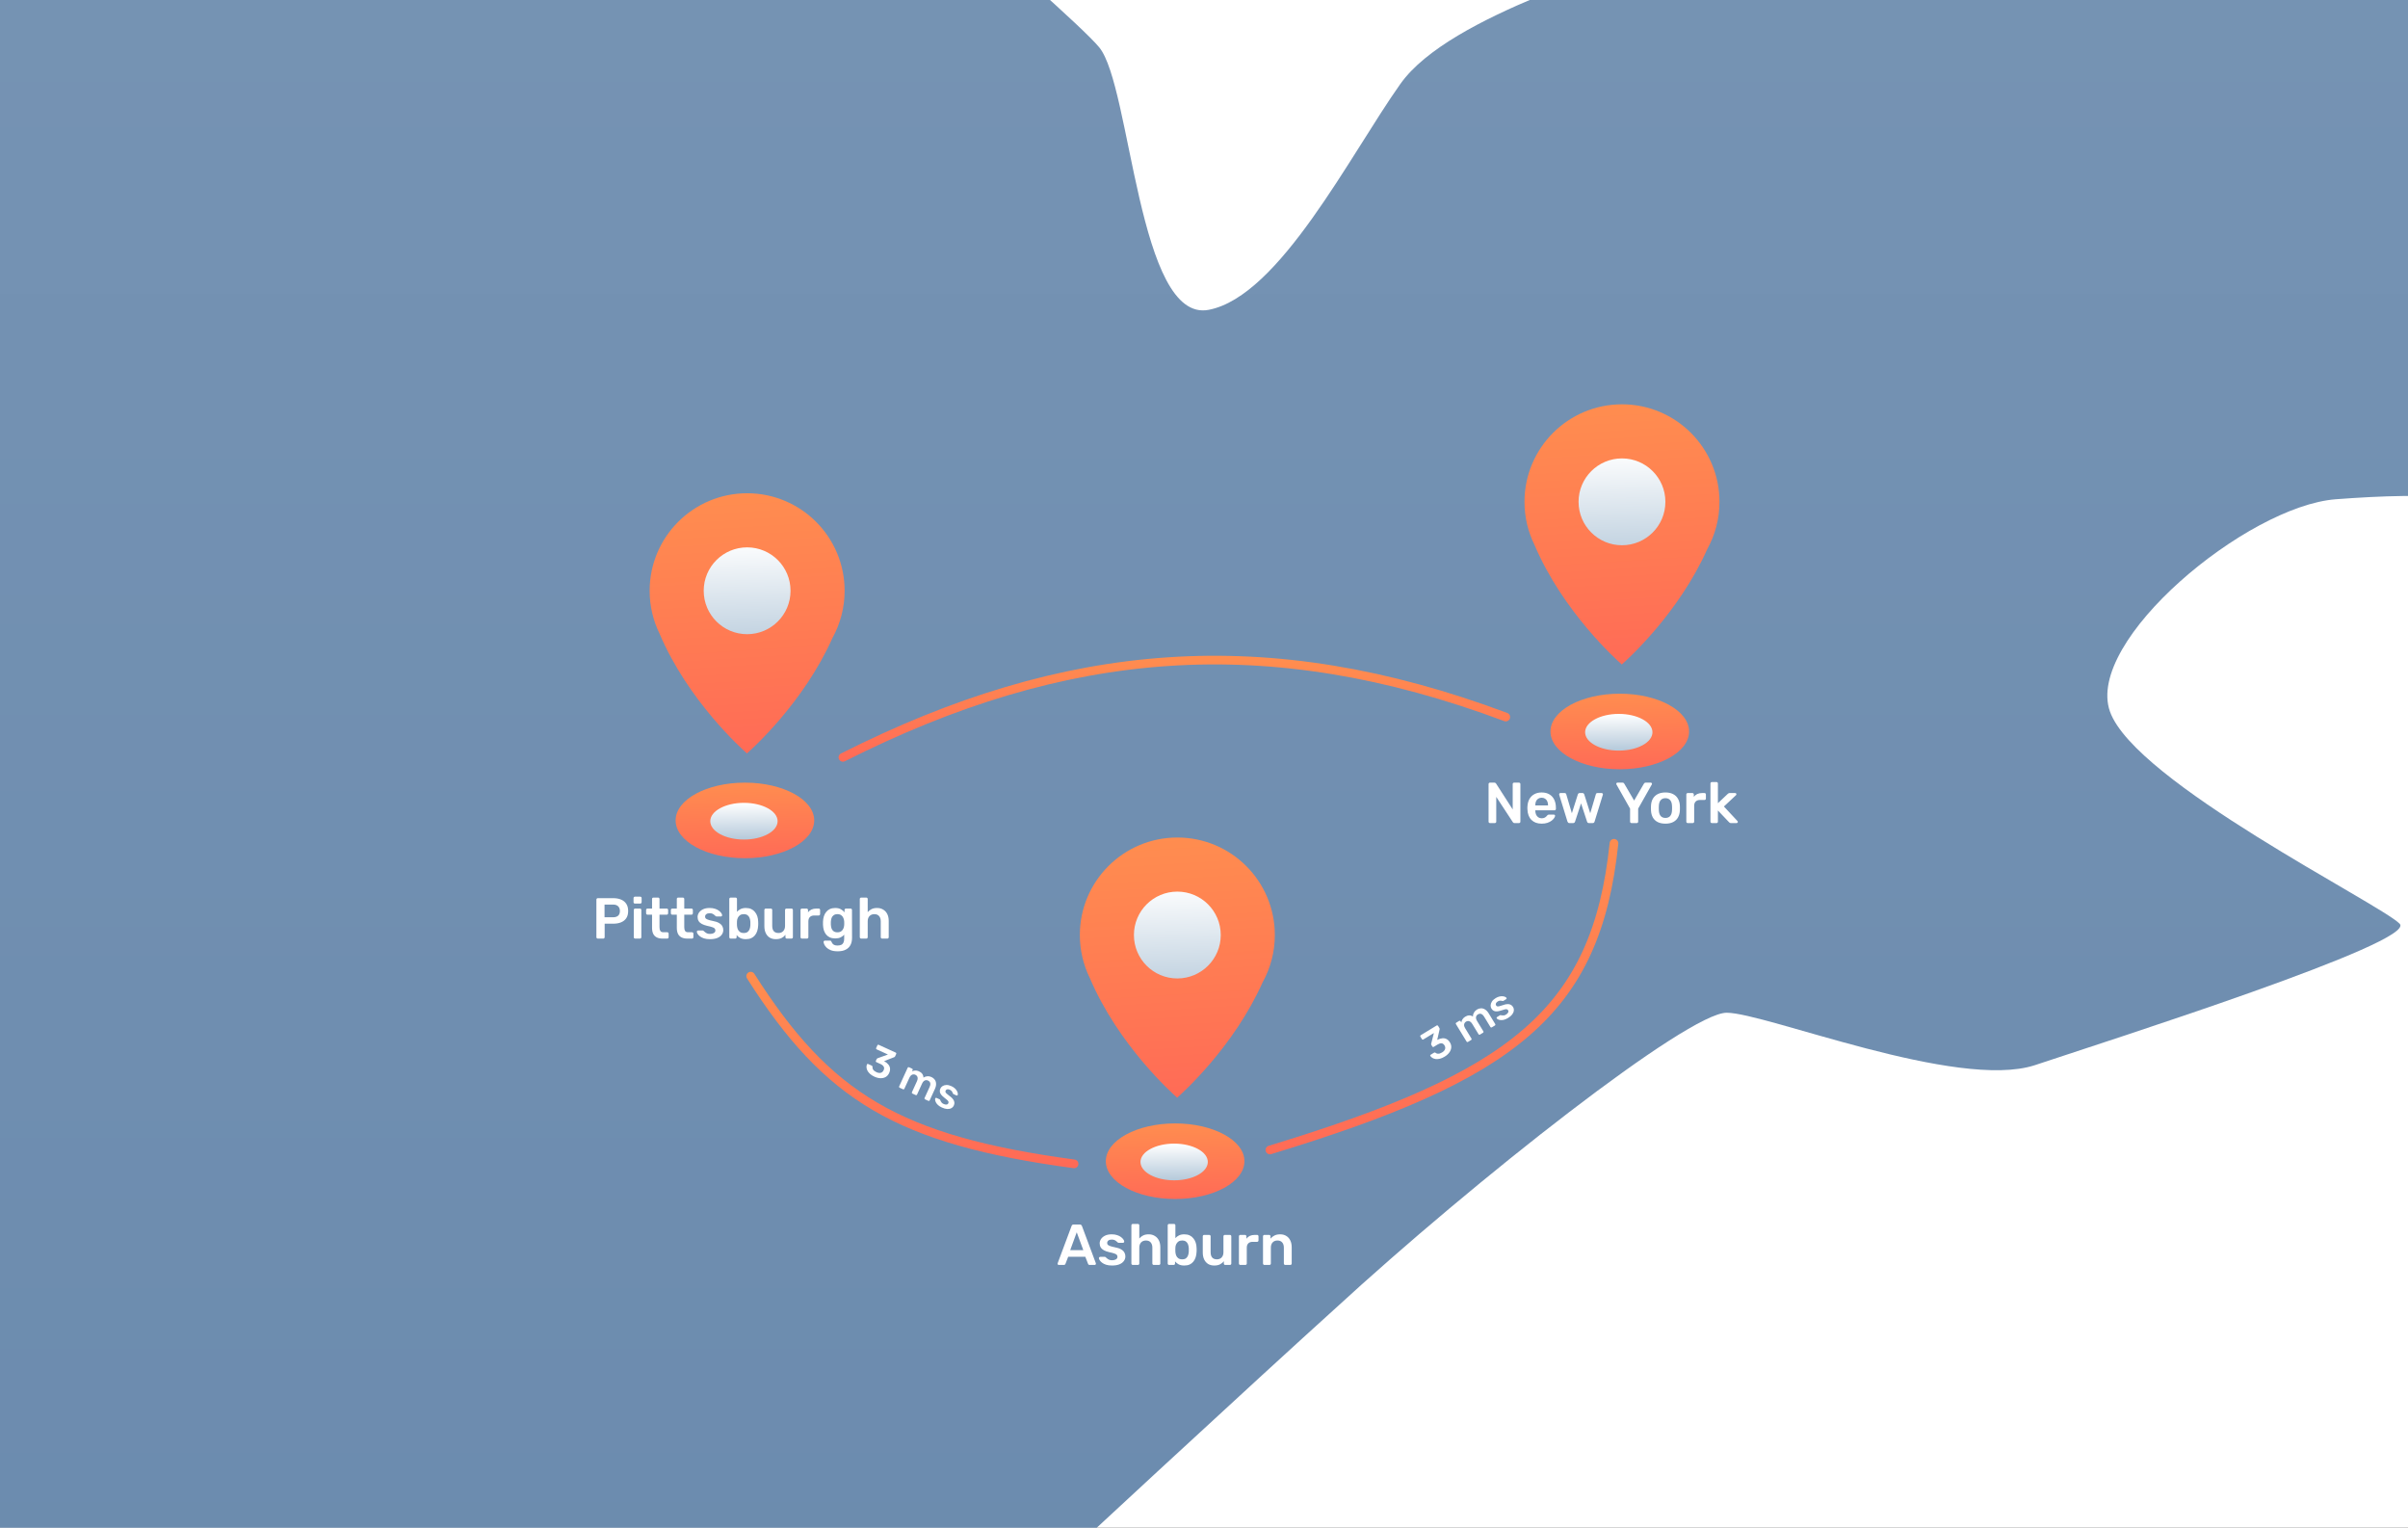<svg width="834" height="529" viewBox="0 0 834 529" fill="none" xmlns="http://www.w3.org/2000/svg">
<rect x="0" y="0" width="834" height="529" fill="#333333" stroke="none"/>
<g clip-path="url(#clip0_3014_43)">
<rect width="834" height="529" fill="white"/>
<path d="M716.542 3389.17C705.483 3382.84 700.741 3347.28 685.726 3335.42C670.712 3323.57 598.81 3326.73 585.38 3302.23C571.939 3277.74 531.638 3190.82 509.522 3130.75C487.393 3070.69 424.965 2952.95 406.792 2930.82C388.62 2908.69 395.734 2768.03 390.991 2715.08C386.249 2661.35 379.933 2323.13 379.933 2287.57C379.933 2252 224.261 2184.83 217.158 2180.88C210.831 2176.14 103.371 1978.58 74.915 1938.27C45.684 1897.97 33.041 1847.39 28.299 1829.22C23.556 1811.04 59.114 1804.73 52.798 1782.6C46.471 1760.47 46.471 1722.54 59.114 1693.3C72.555 1664.06 149.987 1602.42 159.472 1579.51C168.159 1557.38 161.843 1475.19 137.344 1464.12C112.844 1453.06 50.427 1482.31 12.498 1457.81C-25.431 1433.31 -78.375 1344.01 -91.805 1326.62C-105.234 1308.45 -171.614 1284.75 -187.417 1277.63C-203.222 1270.52 -256.163 1215.2 -256.163 1215.2C-256.163 1215.2 -347.033 1223.9 -382.591 1210.47C-418.149 1197.02 -546.949 1123.53 -556.43 1112.47C-565.122 1101.41 -558.801 1021.59 -561.172 1012.1C-563.542 1003.42 -614.903 938.623 -627.546 921.235C-640.979 903.062 -701.033 741.059 -701.033 741.059C-701.033 741.059 -705.774 782.937 -705.774 801.11C-705.774 819.296 -656.783 907.793 -652.042 921.235C-647.301 934.666 -656.783 987.614 -656.783 987.614C-656.783 987.614 -741.331 865.129 -746.073 851.687C-750.814 838.256 -765.827 718.143 -770.568 696.012C-775.309 673.882 -817.189 673.882 -819.559 647.021C-821.93 620.148 -852.746 504.777 -839.313 471.583C-825.88 438.393 -692.34 307.212 -689.97 255.846C-687.6 204.481 -708.145 176.032 -708.145 176.032C-708.145 176.032 -688.39 127.037 -686.019 111.231C-683.649 95.427 -688.39 -22.32 -694.712 -49.188C-701.033 -76.056 -840.893 -146.388 -840.893 -146.388C-840.893 -146.388 -892.256 -108.456 -905.689 -106.086C-919.122 -103.714 -1008.41 -95.022 -1032.12 -86.33C-1055.82 -77.637 -1315 2.968 -1315 2.968C-1315 2.968 -1221.76 -63.413 -1221.76 -70.525C-1221.76 -77.637 -1295.25 -101.344 -1277.07 -125.841C-1258.9 -150.339 -1252.58 -166.144 -1208.33 -185.9C-1164.08 -205.656 -1117.46 -215.139 -1117.46 -215.139L-1097.7 -266.504C-997.349 -315.5 -788.742 -415.861 -772.939 -419.812C-757.136 -424.554 -521.663 -377.929 -428.422 -362.124C-335.182 -346.32 -92.591 -395.315 -92.591 -395.315L58.328 -343.948L432.079 -346.32L450.251 -428.504C450.251 -428.504 528.48 -446.68 539.55 -437.198C550.609 -428.504 561.667 -368.446 572.737 -377.139C583.795 -385.831 632.783 -472.759 650.955 -483.822C669.139 -494.886 893.544 -483.822 893.544 -483.822C922.775 -453.003 1067.38 -309.969 1051.58 -298.905C1035.78 -287.841 978.09 -276.778 969.403 -269.666C960.704 -263.344 980.461 -198.544 931.473 -180.368C882.486 -162.193 824.8 -177.998 805.043 -198.544C785.286 -218.301 720.498 -238.847 736.298 -245.168C752.099 -251.49 756.055 -242.798 782.915 -260.974C809.786 -279.149 872.214 -323.403 847.715 -343.158C823.215 -362.915 792.4 -378.719 769.485 -378.719C747.357 -378.719 654.124 -296.535 631.21 -274.408C609.081 -252.28 601.968 -220.671 589.324 -219.091C576.681 -217.509 500.036 -227.783 485.022 -219.091C469.221 -210.397 240.073 -112.407 249.547 -101.344C259.032 -90.28 369.661 2.968 380.72 16.402C391.778 29.837 394.149 112.021 418.649 107.281C443.148 102.539 467.636 53.544 485.022 29.047C502.408 4.548 564.825 -11.256 571.939 -17.578C578.266 -23.9 560.88 -75.266 571.939 -91.07C583.009 -106.876 654.124 -193.802 665.183 -193.802C676.241 -193.802 765.541 -177.998 774.228 -166.934C782.915 -155.871 798.727 -91.07 823.215 -91.07C847.715 -91.07 929.889 -120.31 929.889 -120.31L940.959 -22.32L987.575 8.5C987.575 8.5 1005.75 99.378 1012.07 150.744C1018.39 202.109 1030.25 257.427 1012.07 259.797C993.891 262.168 967.818 268.49 958.333 259.797C949.646 251.104 854.03 255.056 855.615 240.042C857.2 225.026 893.544 202.109 882.486 186.305C871.416 170.5 840.601 170.5 808.999 172.871C778.184 175.241 722.071 221.866 730.769 246.364C739.456 270.861 824.013 312.744 831.116 319.856C837.443 326.178 730.769 360.159 704.697 368.851C677.826 377.543 611.453 350.675 598.023 350.675C584.582 350.675 511.095 408.364 462.107 453.407C413.12 497.663 203.717 691.269 192.659 709.443C181.6 727.617 174.486 834.3 165.788 865.129C157.101 895.947 138.929 940.983 121.543 931.508C103.371 922.809 97.043 895.947 83.614 858.015C70.184 820.082 32.255 768.719 10.127 767.134C-12.002 764.763 -49.931 818.497 -72.047 811.383C-94.176 804.28 -134.476 789.265 -176.356 795.581C-218.235 801.909 -269.596 826.399 -283.029 855.643C-296.462 884.876 -351.775 1051.62 -347.823 1062.68C-343.083 1073.75 -285.399 1129.07 -263.275 1129.07C-241.15 1129.07 -189.789 1055.58 -173.985 1055.58C-158.178 1055.58 -71.261 1044.51 -71.261 1055.58C-71.261 1066.64 -140.005 1195.45 -100.503 1200.19C-60.203 1204.92 8.542 1204.92 8.542 1224.68C8.542 1244.44 -9.63 1380.36 -9.63 1380.36C-9.63 1380.36 81.242 1420.66 101.786 1418.29C121.543 1415.92 126.285 1407.23 172.902 1385.1C219.518 1362.98 337.261 1300.55 348.32 1302.92C359.39 1305.29 454.993 1367.72 454.993 1367.72L496.879 1351.91C496.879 1351.91 581.424 1351.91 590.111 1351.91C598.81 1351.91 609.868 1425.4 609.868 1425.4C609.868 1425.4 658.867 1463.34 670.712 1467.29C682.568 1472.04 727.612 1475.98 733.927 1478.35C740.255 1480.72 820.844 1509.17 836.656 1522.61C852.457 1536.04 878.53 1580.29 888.015 1611.91C896.702 1642.73 910.132 1669.59 993.104 1701.2C1076.08 1732.02 1087.93 1728.07 1132.96 1745.45C1178.01 1762.84 1310.75 1860.83 1315.5 1874.27C1320.24 1887.7 1226.21 2034.68 1195.39 2052.07C1164.58 2069.46 1195.39 2368.17 1195.39 2368.17C1195.39 2368.17 1012.86 2425.85 982.046 2439.29C951.23 2452.73 982.046 2510.42 982.046 2528.59C982.046 2546.76 853.244 2733.26 835.072 2800.43C816.899 2866.81 768.698 2880.24 750.526 2884.99C732.342 2889.73 657.282 3054.1 673.87 3094.41C690.469 3134.7 688.097 3192.39 674.668 3236.65C661.227 3280.9 805.829 3388.37 805.829 3388.37C805.829 3388.37 727.611 3396.27 716.542 3389.17ZM79.657 1035.02C104.157 1043.72 197.401 1101.41 244.017 1114.84C290.634 1128.27 304.075 1099.04 293.005 1096.67C281.947 1094.3 154.729 1009.74 105.742 992.357C56.743 974.184 -12.002 1014.48 -12.002 1014.48C-12.002 1014.48 55.169 1026.33 79.657 1035.02ZM381.506 1146.45C406.006 1151.19 451.835 1137.76 447.093 1124.33C442.35 1110.89 392.576 1097.46 386.249 1096.67C379.933 1095.87 337.261 1110.1 337.261 1110.1C337.261 1110.1 357.018 1142.5 381.506 1146.45Z" fill="url(#paint0_linear_3014_43)"/>
<path d="M559 291.999C552.866 350.651 523.911 372.618 439.827 398.195" stroke="url(#paint1_linear_3014_43)" stroke-width="3" stroke-linecap="round"/>
<path d="M407 415.164C420.255 415.164 431 409.307 431 402.082C431 394.857 420.255 389 407 389C393.745 389 383 394.857 383 402.082C383 409.307 393.745 415.164 407 415.164Z" fill="url(#paint2_linear_3014_43)"/>
<path d="M406.661 408.704C413.101 408.704 418.321 405.859 418.321 402.348C418.321 398.838 413.101 395.992 406.661 395.992C400.221 395.992 395 398.838 395 402.348C395 405.859 400.221 408.704 406.661 408.704Z" fill="url(#paint3_linear_3014_43)"/>
<path d="M258 297.164C271.255 297.164 282 291.307 282 284.082C282 276.857 271.255 271 258 271C244.745 271 234 276.857 234 284.082C234 291.307 244.745 297.164 258 297.164Z" fill="url(#paint4_linear_3014_43)"/>
<path d="M257.661 290.704C264.101 290.704 269.321 287.859 269.321 284.348C269.321 280.838 264.101 277.992 257.661 277.992C251.221 277.992 246 280.838 246 284.348C246 287.859 251.221 290.704 257.661 290.704Z" fill="url(#paint5_linear_3014_43)"/>
<path d="M561 266.367C574.255 266.367 585 260.51 585 253.285C585 246.06 574.255 240.203 561 240.203C547.745 240.203 537 246.06 537 253.285C537 260.51 547.745 266.367 561 266.367Z" fill="url(#paint6_linear_3014_43)"/>
<path d="M560.661 259.907C567.101 259.907 572.321 257.062 572.321 253.551C572.321 250.041 567.101 247.195 560.661 247.195C554.221 247.195 549 250.041 549 253.551C549 257.062 554.221 259.907 560.661 259.907Z" fill="url(#paint7_linear_3014_43)"/>
<path d="M258.352 227.738C269.719 227.738 278.934 218.523 278.934 207.156C278.934 195.789 269.719 186.574 258.352 186.574C246.984 186.574 237.77 195.789 237.77 207.156C237.77 218.523 246.984 227.738 258.352 227.738Z" fill="url(#paint8_linear_3014_43)"/>
<path d="M292.529 204.562C292.529 185.916 277.413 170.797 258.765 170.797C240.116 170.797 225 185.916 225 204.562C225 209.895 226.24 214.94 228.442 219.427C238.273 242.601 256.939 259.326 258.639 260.821V260.929C258.639 260.929 258.66 260.911 258.702 260.873C258.744 260.908 258.765 260.929 258.765 260.929V260.821C260.43 259.358 278.347 243.298 288.328 220.883C291.003 216.044 292.529 210.484 292.529 204.562ZM258.765 189.529C267.07 189.529 273.801 196.26 273.801 204.562C273.801 212.863 267.07 219.597 258.765 219.597C250.459 219.597 243.729 212.867 243.729 204.562C243.729 196.256 250.459 189.529 258.765 189.529Z" fill="url(#paint9_linear_3014_43)"/>
<path d="M561.352 196.942C572.719 196.942 581.934 187.727 581.934 176.359C581.934 164.992 572.719 155.777 561.352 155.777C549.984 155.777 540.77 164.992 540.77 176.359C540.77 187.727 549.984 196.942 561.352 196.942Z" fill="url(#paint10_linear_3014_43)"/>
<path d="M595.529 173.765C595.529 155.12 580.413 140 561.765 140C543.116 140 528 155.12 528 173.765C528 179.098 529.24 184.143 531.442 188.63C541.273 211.804 559.939 228.53 561.639 230.024V230.132C561.639 230.132 561.66 230.115 561.702 230.076C561.744 230.111 561.765 230.132 561.765 230.132V230.024C563.43 228.561 581.347 212.501 591.328 190.086C594.003 185.247 595.529 179.687 595.529 173.765ZM561.765 158.732C570.07 158.732 576.801 165.463 576.801 173.765C576.801 182.066 570.07 188.801 561.765 188.801C553.459 188.801 546.729 182.07 546.729 173.765C546.729 165.459 553.459 158.732 561.765 158.732Z" fill="url(#paint11_linear_3014_43)"/>
<path d="M407.352 346.942C418.719 346.942 427.934 337.727 427.934 326.359C427.934 314.992 418.719 305.777 407.352 305.777C395.984 305.777 386.77 314.992 386.77 326.359C386.77 337.727 395.984 346.942 407.352 346.942Z" fill="url(#paint12_linear_3014_43)"/>
<path d="M441.529 323.765C441.529 305.12 426.413 290 407.765 290C389.116 290 374 305.12 374 323.765C374 329.098 375.24 334.143 377.442 338.63C387.273 361.804 405.939 378.53 407.639 380.024V380.132C407.639 380.132 407.66 380.115 407.702 380.076C407.744 380.111 407.765 380.132 407.765 380.132V380.024C409.43 378.561 427.347 362.501 437.328 340.086C440.003 335.247 441.529 329.687 441.529 323.765ZM407.765 308.732C416.07 308.732 422.801 315.463 422.801 323.765C422.801 332.066 416.07 338.801 407.765 338.801C399.459 338.801 392.729 332.07 392.729 323.765C392.729 315.459 399.459 308.732 407.765 308.732Z" fill="url(#paint13_linear_3014_43)"/>
<path d="M366.7 438C366.593 438 366.493 437.96 366.4 437.88C366.32 437.8 366.28 437.7 366.28 437.58C366.28 437.527 366.293 437.467 366.32 437.4L371.14 424.5C371.18 424.367 371.253 424.253 371.36 424.16C371.48 424.053 371.64 424 371.84 424H374.02C374.22 424 374.373 424.053 374.48 424.16C374.587 424.253 374.667 424.367 374.72 424.5L379.54 437.4C379.553 437.467 379.56 437.527 379.56 437.58C379.56 437.7 379.52 437.8 379.44 437.88C379.36 437.96 379.267 438 379.16 438H377.42C377.233 438 377.093 437.96 377 437.88C376.92 437.787 376.867 437.7 376.84 437.62L375.9 435.18H369.96L369.02 437.62C368.993 437.7 368.933 437.787 368.84 437.88C368.76 437.96 368.627 438 368.44 438H366.7ZM370.66 432.88H375.2L372.92 426.7L370.66 432.88ZM385.127 438.2C384.327 438.2 383.641 438.107 383.067 437.92C382.507 437.733 382.047 437.5 381.687 437.22C381.327 436.94 381.061 436.66 380.887 436.38C380.714 436.1 380.621 435.867 380.607 435.68C380.594 435.533 380.634 435.42 380.727 435.34C380.834 435.247 380.947 435.2 381.067 435.2H382.647C382.701 435.2 382.747 435.207 382.787 435.22C382.827 435.233 382.881 435.273 382.947 435.34C383.121 435.487 383.301 435.64 383.487 435.8C383.687 435.96 383.921 436.1 384.187 436.22C384.454 436.327 384.787 436.38 385.187 436.38C385.707 436.38 386.141 436.28 386.487 436.08C386.847 435.867 387.027 435.567 387.027 435.18C387.027 434.9 386.947 434.673 386.787 434.5C386.641 434.327 386.361 434.173 385.947 434.04C385.534 433.893 384.947 433.74 384.187 433.58C383.441 433.407 382.821 433.187 382.327 432.92C381.834 432.653 381.467 432.32 381.227 431.92C380.987 431.52 380.867 431.053 380.867 430.52C380.867 430 381.021 429.507 381.327 429.04C381.647 428.56 382.114 428.167 382.727 427.86C383.354 427.553 384.127 427.4 385.047 427.4C385.767 427.4 386.394 427.493 386.927 427.68C387.461 427.853 387.901 428.073 388.247 428.34C388.607 428.607 388.881 428.88 389.067 429.16C389.254 429.427 389.354 429.66 389.367 429.86C389.381 430.007 389.341 430.127 389.247 430.22C389.154 430.3 389.047 430.34 388.927 430.34H387.447C387.381 430.34 387.321 430.327 387.267 430.3C387.214 430.273 387.161 430.24 387.107 430.2C386.961 430.067 386.801 429.927 386.627 429.78C386.454 429.62 386.241 429.487 385.987 429.38C385.747 429.273 385.427 429.22 385.027 429.22C384.521 429.22 384.134 429.333 383.867 429.56C383.601 429.773 383.467 430.047 383.467 430.38C383.467 430.607 383.527 430.807 383.647 430.98C383.781 431.14 384.041 431.293 384.427 431.44C384.814 431.587 385.401 431.74 386.187 431.9C387.081 432.06 387.787 432.3 388.307 432.62C388.841 432.927 389.214 433.287 389.427 433.7C389.654 434.1 389.767 434.547 389.767 435.04C389.767 435.64 389.587 436.18 389.227 436.66C388.881 437.14 388.361 437.52 387.667 437.8C386.987 438.067 386.141 438.2 385.127 438.2ZM392.332 438C392.198 438 392.085 437.953 391.992 437.86C391.898 437.767 391.852 437.653 391.852 437.52V424.28C391.852 424.147 391.898 424.033 391.992 423.94C392.085 423.847 392.198 423.8 392.332 423.8H394.112C394.258 423.8 394.372 423.847 394.452 423.94C394.545 424.033 394.592 424.147 394.592 424.28V428.84C394.952 428.413 395.392 428.067 395.912 427.8C396.432 427.533 397.072 427.4 397.832 427.4C398.645 427.4 399.352 427.587 399.952 427.96C400.565 428.32 401.038 428.833 401.372 429.5C401.705 430.167 401.872 430.967 401.872 431.9V437.52C401.872 437.653 401.825 437.767 401.732 437.86C401.638 437.953 401.525 438 401.392 438H399.592C399.458 438 399.345 437.953 399.252 437.86C399.158 437.767 399.112 437.653 399.112 437.52V432.02C399.112 431.247 398.918 430.64 398.532 430.2C398.158 429.76 397.612 429.54 396.892 429.54C396.198 429.54 395.638 429.76 395.212 430.2C394.798 430.64 394.592 431.247 394.592 432.02V437.52C394.592 437.653 394.545 437.767 394.452 437.86C394.372 437.953 394.258 438 394.112 438H392.332ZM410.17 438.2C409.397 438.2 408.75 438.067 408.23 437.8C407.723 437.533 407.303 437.193 406.97 436.78V437.52C406.97 437.653 406.923 437.767 406.83 437.86C406.75 437.953 406.637 438 406.49 438H404.91C404.777 438 404.663 437.953 404.57 437.86C404.477 437.767 404.43 437.653 404.43 437.52V424.28C404.43 424.147 404.477 424.033 404.57 423.94C404.663 423.847 404.777 423.8 404.91 423.8H406.61C406.757 423.8 406.87 423.847 406.95 423.94C407.043 424.033 407.09 424.147 407.09 424.28V428.72C407.423 428.333 407.837 428.02 408.33 427.78C408.837 427.527 409.45 427.4 410.17 427.4C410.877 427.4 411.49 427.52 412.01 427.76C412.53 428 412.963 428.34 413.31 428.78C413.67 429.207 413.943 429.707 414.13 430.28C414.317 430.853 414.417 431.473 414.43 432.14C414.443 432.38 414.45 432.6 414.45 432.8C414.45 432.987 414.443 433.2 414.43 433.44C414.403 434.133 414.297 434.773 414.11 435.36C413.923 435.933 413.657 436.433 413.31 436.86C412.963 437.287 412.53 437.62 412.01 437.86C411.49 438.087 410.877 438.2 410.17 438.2ZM409.43 436.06C410.003 436.06 410.45 435.94 410.77 435.7C411.09 435.447 411.323 435.12 411.47 434.72C411.617 434.32 411.703 433.88 411.73 433.4C411.743 433 411.743 432.6 411.73 432.2C411.703 431.72 411.617 431.28 411.47 430.88C411.323 430.48 411.09 430.16 410.77 429.92C410.45 429.667 410.003 429.54 409.43 429.54C408.897 429.54 408.463 429.66 408.13 429.9C407.797 430.14 407.543 430.447 407.37 430.82C407.197 431.18 407.103 431.56 407.09 431.96C407.077 432.2 407.07 432.46 407.07 432.74C407.07 433.007 407.077 433.26 407.09 433.5C407.117 433.913 407.203 434.32 407.35 434.72C407.51 435.107 407.757 435.427 408.09 435.68C408.437 435.933 408.883 436.06 409.43 436.06ZM420.535 438.2C419.722 438.2 419.015 438.02 418.415 437.66C417.829 437.287 417.375 436.767 417.055 436.1C416.735 435.42 416.575 434.62 416.575 433.7V428.08C416.575 427.947 416.622 427.833 416.715 427.74C416.809 427.647 416.922 427.6 417.055 427.6H418.815C418.962 427.6 419.075 427.647 419.155 427.74C419.249 427.833 419.295 427.947 419.295 428.08V433.58C419.295 435.233 420.022 436.06 421.475 436.06C422.169 436.06 422.715 435.84 423.115 435.4C423.529 434.96 423.735 434.353 423.735 433.58V428.08C423.735 427.947 423.782 427.833 423.875 427.74C423.969 427.647 424.082 427.6 424.215 427.6H425.975C426.109 427.6 426.222 427.647 426.315 427.74C426.409 427.833 426.455 427.947 426.455 428.08V437.52C426.455 437.653 426.409 437.767 426.315 437.86C426.222 437.953 426.109 438 425.975 438H424.355C424.209 438 424.089 437.953 423.995 437.86C423.915 437.767 423.875 437.653 423.875 437.52V436.7C423.515 437.167 423.069 437.533 422.535 437.8C422.002 438.067 421.335 438.2 420.535 438.2ZM429.577 438C429.444 438 429.331 437.953 429.237 437.86C429.144 437.767 429.097 437.653 429.097 437.52V428.1C429.097 427.953 429.144 427.833 429.237 427.74C429.331 427.647 429.444 427.6 429.577 427.6H431.197C431.331 427.6 431.444 427.647 431.537 427.74C431.644 427.833 431.697 427.953 431.697 428.1V428.92C432.004 428.493 432.397 428.167 432.877 427.94C433.371 427.713 433.937 427.6 434.577 427.6H435.397C435.544 427.6 435.657 427.647 435.737 427.74C435.831 427.833 435.877 427.947 435.877 428.08V429.52C435.877 429.653 435.831 429.767 435.737 429.86C435.657 429.953 435.544 430 435.397 430H433.837C433.197 430 432.697 430.18 432.337 430.54C431.991 430.887 431.817 431.38 431.817 432.02V437.52C431.817 437.653 431.771 437.767 431.677 437.86C431.584 437.953 431.464 438 431.317 438H429.577ZM437.917 438C437.784 438 437.671 437.953 437.577 437.86C437.484 437.767 437.437 437.653 437.437 437.52V428.08C437.437 427.947 437.484 427.833 437.577 427.74C437.671 427.647 437.784 427.6 437.917 427.6H439.557C439.691 427.6 439.804 427.647 439.897 427.74C439.991 427.833 440.037 427.947 440.037 428.08V428.9C440.384 428.473 440.824 428.12 441.357 427.84C441.904 427.547 442.577 427.4 443.377 427.4C444.191 427.4 444.897 427.587 445.497 427.96C446.097 428.32 446.557 428.833 446.877 429.5C447.211 430.167 447.377 430.967 447.377 431.9V437.52C447.377 437.653 447.331 437.767 447.237 437.86C447.144 437.953 447.031 438 446.897 438H445.137C445.004 438 444.891 437.953 444.797 437.86C444.704 437.767 444.657 437.653 444.657 437.52V432.02C444.657 431.247 444.464 430.64 444.077 430.2C443.704 429.76 443.157 429.54 442.437 429.54C441.744 429.54 441.191 429.76 440.777 430.2C440.364 430.64 440.157 431.247 440.157 432.02V437.52C440.157 437.653 440.111 437.767 440.017 437.86C439.924 437.953 439.811 438 439.677 438H437.917Z" fill="white"/>
<path d="M516.04 285C515.907 285 515.793 284.953 515.7 284.86C515.607 284.767 515.56 284.653 515.56 284.52V271.5C515.56 271.353 515.607 271.233 515.7 271.14C515.793 271.047 515.907 271 516.04 271H517.58C517.767 271 517.9 271.047 517.98 271.14C518.073 271.22 518.133 271.28 518.16 271.32L523.92 280.28V271.5C523.92 271.353 523.96 271.233 524.04 271.14C524.133 271.047 524.253 271 524.4 271H526.08C526.227 271 526.347 271.047 526.44 271.14C526.533 271.233 526.58 271.353 526.58 271.5V284.5C526.58 284.647 526.533 284.767 526.44 284.86C526.347 284.953 526.233 285 526.1 285H524.54C524.353 285 524.22 284.953 524.14 284.86C524.06 284.767 524 284.707 523.96 284.68L518.22 275.92V284.52C518.22 284.653 518.173 284.767 518.08 284.86C517.987 284.953 517.867 285 517.72 285H516.04ZM533.941 285.2C532.461 285.2 531.287 284.773 530.421 283.92C529.554 283.067 529.087 281.853 529.021 280.28C529.007 280.147 529.001 279.98 529.001 279.78C529.001 279.567 529.007 279.4 529.021 279.28C529.074 278.267 529.301 277.4 529.701 276.68C530.114 275.947 530.681 275.387 531.401 275C532.121 274.6 532.967 274.4 533.941 274.4C535.021 274.4 535.927 274.627 536.661 275.08C537.394 275.52 537.947 276.14 538.321 276.94C538.694 277.727 538.881 278.64 538.881 279.68V280.1C538.881 280.233 538.834 280.347 538.741 280.44C538.647 280.533 538.527 280.58 538.381 280.58H531.741C531.741 280.58 531.741 280.6 531.741 280.64C531.741 280.68 531.741 280.713 531.741 280.74C531.754 281.207 531.841 281.64 532.001 282.04C532.174 282.427 532.421 282.74 532.741 282.98C533.074 283.22 533.467 283.34 533.921 283.34C534.294 283.34 534.607 283.287 534.861 283.18C535.114 283.06 535.321 282.927 535.481 282.78C535.641 282.633 535.754 282.513 535.821 282.42C535.941 282.26 536.034 282.167 536.101 282.14C536.181 282.1 536.294 282.08 536.441 282.08H538.161C538.294 282.08 538.401 282.12 538.481 282.2C538.574 282.28 538.614 282.38 538.601 282.5C538.587 282.713 538.474 282.973 538.261 283.28C538.061 283.587 537.767 283.887 537.381 284.18C536.994 284.473 536.507 284.72 535.921 284.92C535.347 285.107 534.687 285.2 533.941 285.2ZM531.741 278.9H536.161V278.84C536.161 278.32 536.074 277.867 535.901 277.48C535.727 277.08 535.474 276.773 535.141 276.56C534.807 276.333 534.407 276.22 533.941 276.22C533.474 276.22 533.074 276.333 532.741 276.56C532.407 276.773 532.154 277.08 531.981 277.48C531.821 277.867 531.741 278.32 531.741 278.84V278.9ZM543.551 285C543.364 285 543.224 284.953 543.131 284.86C543.037 284.767 542.957 284.647 542.891 284.5L540.031 275.22C540.017 275.153 540.011 275.093 540.011 275.04C540.011 274.92 540.051 274.82 540.131 274.74C540.224 274.647 540.324 274.6 540.431 274.6H541.911C542.071 274.6 542.197 274.647 542.291 274.74C542.384 274.82 542.437 274.9 542.451 274.98L544.411 281.6L546.491 275.04C546.517 274.947 546.577 274.853 546.671 274.76C546.764 274.653 546.904 274.6 547.091 274.6H548.091C548.277 274.6 548.417 274.653 548.511 274.76C548.604 274.853 548.664 274.947 548.691 275.04L550.771 281.6L552.731 274.98C552.744 274.9 552.791 274.82 552.871 274.74C552.964 274.647 553.091 274.6 553.251 274.6H554.731C554.851 274.6 554.951 274.647 555.031 274.74C555.124 274.82 555.171 274.92 555.171 275.04C555.171 275.093 555.157 275.153 555.131 275.22L552.271 284.5C552.231 284.647 552.157 284.767 552.051 284.86C551.957 284.953 551.817 285 551.631 285H550.331C550.157 285 550.011 284.953 549.891 284.86C549.784 284.767 549.711 284.647 549.671 284.5L547.591 278.18L545.511 284.5C545.457 284.647 545.377 284.767 545.271 284.86C545.177 284.953 545.031 285 544.831 285H543.551ZM565.052 285C564.919 285 564.805 284.953 564.712 284.86C564.619 284.767 564.572 284.653 564.572 284.52V280L559.852 271.64C559.839 271.613 559.825 271.58 559.812 271.54C559.799 271.5 559.792 271.46 559.792 271.42C559.792 271.3 559.832 271.2 559.912 271.12C559.992 271.04 560.085 271 560.192 271H561.972C562.132 271 562.259 271.04 562.352 271.12C562.459 271.2 562.532 271.287 562.572 271.38L565.972 277.2L569.352 271.38C569.405 271.287 569.479 271.2 569.572 271.12C569.679 271.04 569.812 271 569.972 271H571.732C571.852 271 571.952 271.04 572.032 271.12C572.112 271.2 572.152 271.3 572.152 271.42C572.152 271.46 572.145 271.5 572.132 271.54C572.132 271.58 572.119 271.613 572.092 271.64L567.372 280V284.52C567.372 284.653 567.325 284.767 567.232 284.86C567.139 284.953 567.019 285 566.872 285H565.052ZM576.815 285.2C575.748 285.2 574.848 285.013 574.115 284.64C573.395 284.267 572.841 283.74 572.455 283.06C572.081 282.38 571.868 281.587 571.815 280.68C571.801 280.44 571.795 280.147 571.795 279.8C571.795 279.453 571.801 279.16 571.815 278.92C571.868 278 572.088 277.207 572.475 276.54C572.875 275.86 573.435 275.333 574.155 274.96C574.888 274.587 575.775 274.4 576.815 274.4C577.855 274.4 578.735 274.587 579.455 274.96C580.188 275.333 580.748 275.86 581.135 276.54C581.535 277.207 581.761 278 581.815 278.92C581.828 279.16 581.835 279.453 581.835 279.8C581.835 280.147 581.828 280.44 581.815 280.68C581.761 281.587 581.541 282.38 581.155 283.06C580.781 283.74 580.228 284.267 579.495 284.64C578.775 285.013 577.881 285.2 576.815 285.2ZM576.815 283.22C577.521 283.22 578.068 283 578.455 282.56C578.841 282.107 579.055 281.447 579.095 280.58C579.108 280.38 579.115 280.12 579.115 279.8C579.115 279.48 579.108 279.22 579.095 279.02C579.055 278.153 578.841 277.5 578.455 277.06C578.068 276.607 577.521 276.38 576.815 276.38C576.108 276.38 575.561 276.607 575.175 277.06C574.788 277.5 574.575 278.153 574.535 279.02C574.521 279.22 574.515 279.48 574.515 279.8C574.515 280.12 574.521 280.38 574.535 280.58C574.575 281.447 574.788 282.107 575.175 282.56C575.561 283 576.108 283.22 576.815 283.22ZM584.53 285C584.397 285 584.284 284.953 584.19 284.86C584.097 284.767 584.05 284.653 584.05 284.52V275.1C584.05 274.953 584.097 274.833 584.19 274.74C584.284 274.647 584.397 274.6 584.53 274.6H586.15C586.284 274.6 586.397 274.647 586.49 274.74C586.597 274.833 586.65 274.953 586.65 275.1V275.92C586.957 275.493 587.35 275.167 587.83 274.94C588.324 274.713 588.89 274.6 589.53 274.6H590.35C590.497 274.6 590.61 274.647 590.69 274.74C590.784 274.833 590.83 274.947 590.83 275.08V276.52C590.83 276.653 590.784 276.767 590.69 276.86C590.61 276.953 590.497 277 590.35 277H588.79C588.15 277 587.65 277.18 587.29 277.54C586.944 277.887 586.77 278.38 586.77 279.02V284.52C586.77 284.653 586.724 284.767 586.63 284.86C586.537 284.953 586.417 285 586.27 285H584.53ZM592.89 285C592.757 285 592.644 284.953 592.55 284.86C592.457 284.767 592.41 284.653 592.41 284.52V271.28C592.41 271.147 592.457 271.033 592.55 270.94C592.644 270.847 592.757 270.8 592.89 270.8H594.51C594.657 270.8 594.77 270.847 594.85 270.94C594.944 271.033 594.99 271.147 594.99 271.28V278.12L598.35 274.94C598.484 274.833 598.59 274.753 598.67 274.7C598.764 274.633 598.904 274.6 599.09 274.6H600.95C601.084 274.6 601.19 274.64 601.27 274.72C601.35 274.8 601.39 274.907 601.39 275.04C601.39 275.093 601.377 275.153 601.35 275.22C601.324 275.287 601.27 275.347 601.19 275.4L597.07 279.26L601.69 284.22C601.824 284.353 601.89 284.467 601.89 284.56C601.89 284.693 601.844 284.8 601.75 284.88C601.67 284.96 601.57 285 601.45 285H599.55C599.35 285 599.204 284.973 599.11 284.92C599.03 284.853 598.93 284.767 598.81 284.66L594.99 280.64V284.52C594.99 284.653 594.944 284.767 594.85 284.86C594.77 284.953 594.657 285 594.51 285H592.89Z" fill="white"/>
<path d="M207.04 325C206.907 325 206.793 324.953 206.7 324.86C206.607 324.767 206.56 324.653 206.56 324.52V311.5C206.56 311.353 206.607 311.233 206.7 311.14C206.793 311.047 206.907 311 207.04 311H212.4C213.44 311 214.347 311.167 215.12 311.5C215.893 311.82 216.493 312.313 216.92 312.98C217.347 313.633 217.56 314.453 217.56 315.44C217.56 316.44 217.347 317.267 216.92 317.92C216.493 318.56 215.893 319.04 215.12 319.36C214.347 319.68 213.44 319.84 212.4 319.84H209.42V324.52C209.42 324.653 209.373 324.767 209.28 324.86C209.2 324.953 209.087 325 208.94 325H207.04ZM209.38 317.62H212.3C213.073 317.62 213.667 317.44 214.08 317.08C214.493 316.707 214.7 316.16 214.7 315.44C214.7 314.773 214.507 314.24 214.12 313.84C213.733 313.427 213.127 313.22 212.3 313.22H209.38V317.62ZM219.984 325C219.85 325 219.737 324.953 219.644 324.86C219.55 324.767 219.504 324.653 219.504 324.52V315.08C219.504 314.947 219.55 314.833 219.644 314.74C219.737 314.647 219.85 314.6 219.984 314.6H221.644C221.79 314.6 221.904 314.647 221.984 314.74C222.077 314.833 222.124 314.947 222.124 315.08V324.52C222.124 324.653 222.077 324.767 221.984 324.86C221.904 324.953 221.79 325 221.644 325H219.984ZM219.904 312.88C219.77 312.88 219.657 312.833 219.564 312.74C219.47 312.647 219.424 312.533 219.424 312.4V310.96C219.424 310.827 219.47 310.713 219.564 310.62C219.657 310.527 219.77 310.48 219.904 310.48H221.724C221.87 310.48 221.99 310.527 222.084 310.62C222.177 310.713 222.224 310.827 222.224 310.96V312.4C222.224 312.533 222.177 312.647 222.084 312.74C221.99 312.833 221.87 312.88 221.724 312.88H219.904ZM229.477 325C228.677 325 228.004 324.86 227.457 324.58C226.91 324.3 226.504 323.887 226.237 323.34C225.97 322.78 225.837 322.087 225.837 321.26V316.72H224.257C224.124 316.72 224.01 316.673 223.917 316.58C223.824 316.487 223.777 316.367 223.777 316.22V315.08C223.777 314.947 223.824 314.833 223.917 314.74C224.01 314.647 224.124 314.6 224.257 314.6H225.837V311.28C225.837 311.147 225.877 311.033 225.957 310.94C226.05 310.847 226.17 310.8 226.317 310.8H227.937C228.07 310.8 228.184 310.847 228.277 310.94C228.37 311.033 228.417 311.147 228.417 311.28V314.6H230.917C231.05 314.6 231.164 314.647 231.257 314.74C231.35 314.833 231.397 314.947 231.397 315.08V316.22C231.397 316.367 231.35 316.487 231.257 316.58C231.164 316.673 231.05 316.72 230.917 316.72H228.417V321.06C228.417 321.607 228.51 322.033 228.697 322.34C228.897 322.647 229.237 322.8 229.717 322.8H231.097C231.23 322.8 231.344 322.847 231.437 322.94C231.53 323.033 231.577 323.147 231.577 323.28V324.52C231.577 324.653 231.53 324.767 231.437 324.86C231.344 324.953 231.23 325 231.097 325H229.477ZM238.051 325C237.251 325 236.578 324.86 236.031 324.58C235.485 324.3 235.078 323.887 234.811 323.34C234.545 322.78 234.411 322.087 234.411 321.26V316.72H232.831C232.698 316.72 232.585 316.673 232.491 316.58C232.398 316.487 232.351 316.367 232.351 316.22V315.08C232.351 314.947 232.398 314.833 232.491 314.74C232.585 314.647 232.698 314.6 232.831 314.6H234.411V311.28C234.411 311.147 234.451 311.033 234.531 310.94C234.625 310.847 234.745 310.8 234.891 310.8H236.511C236.645 310.8 236.758 310.847 236.851 310.94C236.945 311.033 236.991 311.147 236.991 311.28V314.6H239.491C239.625 314.6 239.738 314.647 239.831 314.74C239.925 314.833 239.971 314.947 239.971 315.08V316.22C239.971 316.367 239.925 316.487 239.831 316.58C239.738 316.673 239.625 316.72 239.491 316.72H236.991V321.06C236.991 321.607 237.085 322.033 237.271 322.34C237.471 322.647 237.811 322.8 238.291 322.8H239.671C239.805 322.8 239.918 322.847 240.011 322.94C240.105 323.033 240.151 323.147 240.151 323.28V324.52C240.151 324.653 240.105 324.767 240.011 324.86C239.918 324.953 239.805 325 239.671 325H238.051ZM245.865 325.2C245.065 325.2 244.379 325.107 243.805 324.92C243.245 324.733 242.785 324.5 242.425 324.22C242.065 323.94 241.799 323.66 241.625 323.38C241.452 323.1 241.359 322.867 241.345 322.68C241.332 322.533 241.372 322.42 241.465 322.34C241.572 322.247 241.685 322.2 241.805 322.2H243.385C243.439 322.2 243.485 322.207 243.525 322.22C243.565 322.233 243.619 322.273 243.685 322.34C243.859 322.487 244.039 322.64 244.225 322.8C244.425 322.96 244.659 323.1 244.925 323.22C245.192 323.327 245.525 323.38 245.925 323.38C246.445 323.38 246.879 323.28 247.225 323.08C247.585 322.867 247.765 322.567 247.765 322.18C247.765 321.9 247.685 321.673 247.525 321.5C247.379 321.327 247.099 321.173 246.685 321.04C246.272 320.893 245.685 320.74 244.925 320.58C244.179 320.407 243.559 320.187 243.065 319.92C242.572 319.653 242.205 319.32 241.965 318.92C241.725 318.52 241.605 318.053 241.605 317.52C241.605 317 241.759 316.507 242.065 316.04C242.385 315.56 242.852 315.167 243.465 314.86C244.092 314.553 244.865 314.4 245.785 314.4C246.505 314.4 247.132 314.493 247.665 314.68C248.199 314.853 248.639 315.073 248.985 315.34C249.345 315.607 249.619 315.88 249.805 316.16C249.992 316.427 250.092 316.66 250.105 316.86C250.119 317.007 250.079 317.127 249.985 317.22C249.892 317.3 249.785 317.34 249.665 317.34H248.185C248.119 317.34 248.059 317.327 248.005 317.3C247.952 317.273 247.899 317.24 247.845 317.2C247.699 317.067 247.539 316.927 247.365 316.78C247.192 316.62 246.979 316.487 246.725 316.38C246.485 316.273 246.165 316.22 245.765 316.22C245.259 316.22 244.872 316.333 244.605 316.56C244.339 316.773 244.205 317.047 244.205 317.38C244.205 317.607 244.265 317.807 244.385 317.98C244.519 318.14 244.779 318.293 245.165 318.44C245.552 318.587 246.139 318.74 246.925 318.9C247.819 319.06 248.525 319.3 249.045 319.62C249.579 319.927 249.952 320.287 250.165 320.7C250.392 321.1 250.505 321.547 250.505 322.04C250.505 322.64 250.325 323.18 249.965 323.66C249.619 324.14 249.099 324.52 248.405 324.8C247.725 325.067 246.879 325.2 245.865 325.2ZM258.33 325.2C257.557 325.2 256.91 325.067 256.39 324.8C255.883 324.533 255.463 324.193 255.13 323.78V324.52C255.13 324.653 255.083 324.767 254.99 324.86C254.91 324.953 254.797 325 254.65 325H253.07C252.937 325 252.823 324.953 252.73 324.86C252.637 324.767 252.59 324.653 252.59 324.52V311.28C252.59 311.147 252.637 311.033 252.73 310.94C252.823 310.847 252.937 310.8 253.07 310.8H254.77C254.917 310.8 255.03 310.847 255.11 310.94C255.203 311.033 255.25 311.147 255.25 311.28V315.72C255.583 315.333 255.997 315.02 256.49 314.78C256.997 314.527 257.61 314.4 258.33 314.4C259.037 314.4 259.65 314.52 260.17 314.76C260.69 315 261.123 315.34 261.47 315.78C261.83 316.207 262.103 316.707 262.29 317.28C262.477 317.853 262.577 318.473 262.59 319.14C262.603 319.38 262.61 319.6 262.61 319.8C262.61 319.987 262.603 320.2 262.59 320.44C262.563 321.133 262.457 321.773 262.27 322.36C262.083 322.933 261.817 323.433 261.47 323.86C261.123 324.287 260.69 324.62 260.17 324.86C259.65 325.087 259.037 325.2 258.33 325.2ZM257.59 323.06C258.163 323.06 258.61 322.94 258.93 322.7C259.25 322.447 259.483 322.12 259.63 321.72C259.777 321.32 259.863 320.88 259.89 320.4C259.903 320 259.903 319.6 259.89 319.2C259.863 318.72 259.777 318.28 259.63 317.88C259.483 317.48 259.25 317.16 258.93 316.92C258.61 316.667 258.163 316.54 257.59 316.54C257.057 316.54 256.623 316.66 256.29 316.9C255.957 317.14 255.703 317.447 255.53 317.82C255.357 318.18 255.263 318.56 255.25 318.96C255.237 319.2 255.23 319.46 255.23 319.74C255.23 320.007 255.237 320.26 255.25 320.5C255.277 320.913 255.363 321.32 255.51 321.72C255.67 322.107 255.917 322.427 256.25 322.68C256.597 322.933 257.043 323.06 257.59 323.06ZM268.696 325.2C267.882 325.2 267.176 325.02 266.576 324.66C265.989 324.287 265.536 323.767 265.216 323.1C264.896 322.42 264.736 321.62 264.736 320.7V315.08C264.736 314.947 264.782 314.833 264.876 314.74C264.969 314.647 265.082 314.6 265.216 314.6H266.976C267.122 314.6 267.236 314.647 267.316 314.74C267.409 314.833 267.456 314.947 267.456 315.08V320.58C267.456 322.233 268.182 323.06 269.636 323.06C270.329 323.06 270.876 322.84 271.276 322.4C271.689 321.96 271.896 321.353 271.896 320.58V315.08C271.896 314.947 271.942 314.833 272.036 314.74C272.129 314.647 272.242 314.6 272.376 314.6H274.136C274.269 314.6 274.382 314.647 274.476 314.74C274.569 314.833 274.616 314.947 274.616 315.08V324.52C274.616 324.653 274.569 324.767 274.476 324.86C274.382 324.953 274.269 325 274.136 325H272.516C272.369 325 272.249 324.953 272.156 324.86C272.076 324.767 272.036 324.653 272.036 324.52V323.7C271.676 324.167 271.229 324.533 270.696 324.8C270.162 325.067 269.496 325.2 268.696 325.2ZM277.738 325C277.604 325 277.491 324.953 277.398 324.86C277.304 324.767 277.257 324.653 277.257 324.52V315.1C277.257 314.953 277.304 314.833 277.398 314.74C277.491 314.647 277.604 314.6 277.738 314.6H279.358C279.491 314.6 279.604 314.647 279.698 314.74C279.804 314.833 279.858 314.953 279.858 315.1V315.92C280.164 315.493 280.558 315.167 281.038 314.94C281.531 314.713 282.098 314.6 282.738 314.6H283.558C283.704 314.6 283.818 314.647 283.898 314.74C283.991 314.833 284.038 314.947 284.038 315.08V316.52C284.038 316.653 283.991 316.767 283.898 316.86C283.818 316.953 283.704 317 283.558 317H281.998C281.358 317 280.858 317.18 280.498 317.54C280.151 317.887 279.978 318.38 279.978 319.02V324.52C279.978 324.653 279.931 324.767 279.838 324.86C279.744 324.953 279.624 325 279.478 325H277.738ZM290.141 329.4C289.168 329.4 288.368 329.273 287.741 329.02C287.114 328.767 286.621 328.46 286.261 328.1C285.901 327.74 285.641 327.38 285.481 327.02C285.334 326.673 285.254 326.4 285.241 326.2C285.228 326.067 285.268 325.947 285.361 325.84C285.468 325.747 285.588 325.7 285.721 325.7H287.461C287.594 325.7 287.701 325.727 287.781 325.78C287.861 325.847 287.928 325.96 287.981 326.12C288.061 326.293 288.168 326.48 288.301 326.68C288.434 326.88 288.634 327.047 288.901 327.18C289.181 327.327 289.561 327.4 290.041 327.4C290.548 327.4 290.974 327.327 291.321 327.18C291.668 327.033 291.928 326.787 292.101 326.44C292.288 326.093 292.381 325.613 292.381 325V323.64C292.061 324.027 291.648 324.34 291.141 324.58C290.648 324.82 290.034 324.94 289.301 324.94C288.594 324.94 287.974 324.827 287.441 324.6C286.921 324.36 286.488 324.033 286.141 323.62C285.794 323.193 285.528 322.693 285.341 322.12C285.168 321.547 285.068 320.913 285.041 320.22C285.028 319.86 285.028 319.5 285.041 319.14C285.068 318.473 285.168 317.853 285.341 317.28C285.528 316.707 285.794 316.207 286.141 315.78C286.488 315.34 286.921 315 287.441 314.76C287.974 314.52 288.594 314.4 289.301 314.4C290.061 314.4 290.701 314.547 291.221 314.84C291.741 315.12 292.168 315.473 292.501 315.9V315.1C292.501 314.953 292.548 314.833 292.641 314.74C292.734 314.647 292.848 314.6 292.981 314.6H294.601C294.734 314.6 294.848 314.647 294.941 314.74C295.034 314.833 295.081 314.953 295.081 315.1L295.101 324.74C295.101 325.7 294.921 326.527 294.561 327.22C294.201 327.913 293.654 328.447 292.921 328.82C292.201 329.207 291.274 329.4 290.141 329.4ZM290.041 322.82C290.588 322.82 291.028 322.7 291.361 322.46C291.694 322.22 291.941 321.907 292.101 321.52C292.261 321.133 292.354 320.74 292.381 320.34C292.394 320.167 292.401 319.947 292.401 319.68C292.401 319.413 292.394 319.2 292.381 319.04C292.354 318.627 292.261 318.233 292.101 317.86C291.941 317.473 291.694 317.16 291.361 316.92C291.028 316.667 290.588 316.54 290.041 316.54C289.494 316.54 289.054 316.667 288.721 316.92C288.388 317.16 288.148 317.48 288.001 317.88C287.868 318.28 287.788 318.72 287.761 319.2C287.734 319.52 287.734 319.847 287.761 320.18C287.788 320.647 287.868 321.087 288.001 321.5C288.148 321.9 288.388 322.22 288.721 322.46C289.054 322.7 289.494 322.82 290.041 322.82ZM298.265 325C298.132 325 298.019 324.953 297.925 324.86C297.832 324.767 297.785 324.653 297.785 324.52V311.28C297.785 311.147 297.832 311.033 297.925 310.94C298.019 310.847 298.132 310.8 298.265 310.8H300.045C300.192 310.8 300.305 310.847 300.385 310.94C300.479 311.033 300.525 311.147 300.525 311.28V315.84C300.885 315.413 301.325 315.067 301.845 314.8C302.365 314.533 303.005 314.4 303.765 314.4C304.579 314.4 305.285 314.587 305.885 314.96C306.499 315.32 306.972 315.833 307.305 316.5C307.639 317.167 307.805 317.967 307.805 318.9V324.52C307.805 324.653 307.759 324.767 307.665 324.86C307.572 324.953 307.459 325 307.325 325H305.525C305.392 325 305.279 324.953 305.185 324.86C305.092 324.767 305.045 324.653 305.045 324.52V319.02C305.045 318.247 304.852 317.64 304.465 317.2C304.092 316.76 303.545 316.54 302.825 316.54C302.132 316.54 301.572 316.76 301.145 317.2C300.732 317.64 300.525 318.247 300.525 319.02V324.52C300.525 324.653 300.479 324.767 300.385 324.86C300.305 324.953 300.192 325 300.045 325H298.265Z" fill="white"/>
<path d="M291.94 262.249C368.838 223.417 438.847 217.35 521.519 248.286" stroke="url(#paint14_linear_3014_43)" stroke-width="3" stroke-linecap="round"/>
<path d="M372 403C310.978 394.768 286.65 379.883 260 338" stroke="url(#paint15_linear_3014_43)" stroke-width="3" stroke-linecap="round"/>
<path d="M302.844 372.809C302.207 372.518 301.692 372.189 301.299 371.822C300.906 371.456 300.611 371.079 300.414 370.692C300.23 370.3 300.127 369.924 300.106 369.562C300.088 369.191 300.141 368.858 300.265 368.563C300.303 368.481 300.359 368.43 300.434 368.409C300.523 368.384 300.608 368.39 300.69 368.427L301.918 368.988C302.009 369.03 302.078 369.083 302.125 369.149C302.172 369.214 302.193 369.312 302.189 369.442C302.159 369.725 302.201 369.981 302.316 370.209C302.441 370.442 302.611 370.647 302.828 370.822C303.049 370.989 303.295 371.135 303.568 371.26C304.114 371.509 304.604 371.579 305.039 371.47C305.487 371.356 305.821 371.058 306.041 370.576C306.261 370.094 306.269 369.68 306.065 369.333C305.864 368.978 305.496 368.677 304.959 368.432L303.554 367.79C303.454 367.744 303.385 367.68 303.346 367.596C303.311 367.503 303.317 367.407 303.363 367.307L303.625 366.734C303.666 366.643 303.72 366.574 303.785 366.527C303.864 366.475 303.936 366.436 304.003 366.412L307.536 365.14L303.634 363.357C303.534 363.311 303.467 363.242 303.432 363.149C303.407 363.061 303.415 362.971 303.456 362.88L303.868 361.98C303.913 361.879 303.978 361.81 304.062 361.771C304.154 361.737 304.251 361.742 304.351 361.788L310.204 364.463C310.304 364.509 310.371 364.578 310.406 364.671C310.44 364.763 310.435 364.86 310.389 364.96L310.015 365.778C309.977 365.86 309.926 365.925 309.86 365.972C309.795 366.019 309.729 366.055 309.663 366.079L306.193 367.429L306.35 367.518C306.884 367.817 307.317 368.168 307.649 368.573C307.994 368.973 308.196 369.422 308.253 369.921C308.32 370.424 308.219 370.972 307.948 371.563C307.666 372.181 307.259 372.639 306.728 372.935C306.21 373.226 305.615 373.361 304.943 373.339C304.271 373.318 303.571 373.141 302.844 372.809ZM311.602 376.646C311.511 376.605 311.448 376.538 311.414 376.445C311.379 376.352 311.383 376.26 311.424 376.169L314.367 369.73C314.409 369.639 314.476 369.576 314.569 369.542C314.661 369.507 314.753 369.511 314.844 369.552L315.908 370.039C315.999 370.08 316.062 370.147 316.097 370.24C316.131 370.333 316.128 370.425 316.086 370.516L315.874 370.979C316.181 370.812 316.534 370.715 316.931 370.687C317.342 370.655 317.772 370.736 318.222 370.931C319.267 371.387 319.805 372.122 319.836 373.136C320.211 372.868 320.645 372.714 321.135 372.675C321.639 372.63 322.133 372.718 322.615 372.939C323.088 373.155 323.465 373.459 323.747 373.852C324.039 374.249 324.192 374.72 324.206 375.266C324.234 375.806 324.094 376.413 323.787 377.086L321.997 381.002C321.956 381.092 321.889 381.155 321.796 381.19C321.703 381.224 321.611 381.221 321.52 381.179L320.401 380.668C320.311 380.626 320.248 380.559 320.213 380.467C320.179 380.374 320.182 380.282 320.224 380.191L321.963 376.385C322.15 375.975 322.239 375.625 322.229 375.335C322.223 375.035 322.142 374.79 321.988 374.598C321.834 374.407 321.634 374.255 321.388 374.143C321.188 374.051 320.965 374.01 320.719 374.018C320.473 374.027 320.231 374.125 319.991 374.312C319.756 374.491 319.545 374.784 319.357 375.194L317.618 379C317.576 379.091 317.509 379.154 317.416 379.188C317.324 379.223 317.232 379.219 317.141 379.178L316.022 378.667C315.931 378.625 315.868 378.558 315.834 378.465C315.799 378.372 315.803 378.28 315.844 378.19L317.584 374.383C317.771 373.974 317.855 373.622 317.836 373.327C317.821 373.024 317.736 372.776 317.581 372.584C317.427 372.393 317.236 372.245 317.009 372.141C316.8 372.046 316.57 372.007 316.32 372.024C316.074 372.033 315.834 372.126 315.598 372.305C315.363 372.483 315.152 372.777 314.965 373.186L313.225 376.992C313.183 377.083 313.116 377.146 313.023 377.181C312.931 377.215 312.839 377.212 312.748 377.17L311.602 376.646ZM326.21 383.488C325.665 383.238 325.225 382.961 324.892 382.654C324.569 382.353 324.327 382.05 324.169 381.747C324.011 381.444 323.916 381.169 323.885 380.924C323.854 380.679 323.863 380.491 323.913 380.36C323.949 380.255 324.012 380.191 324.1 380.165C324.202 380.135 324.294 380.138 324.376 380.176L325.454 380.668C325.49 380.685 325.52 380.704 325.543 380.725C325.566 380.747 325.59 380.791 325.615 380.857C325.687 381.011 325.762 381.172 325.84 381.339C325.926 381.511 326.042 381.679 326.186 381.844C326.335 382 326.546 382.14 326.819 382.265C327.173 382.427 327.5 382.494 327.799 382.465C328.111 382.432 328.327 382.284 328.448 382.02C328.535 381.829 328.551 381.649 328.496 381.481C328.45 381.317 328.307 381.125 328.066 380.906C327.83 380.677 327.478 380.389 327.009 380.043C326.554 379.692 326.2 379.349 325.946 379.013C325.693 378.677 325.547 378.336 325.508 377.988C325.469 377.64 325.532 377.285 325.699 376.921C325.861 376.566 326.119 376.277 326.474 376.055C326.842 375.827 327.283 375.704 327.797 375.686C328.32 375.672 328.895 375.809 329.523 376.096C330.014 376.32 330.412 376.579 330.718 376.873C331.027 377.157 331.259 377.444 331.412 377.734C331.575 378.029 331.676 378.3 331.716 378.549C331.76 378.789 331.756 378.98 331.702 379.12C331.666 379.225 331.601 379.294 331.508 379.329C331.42 379.354 331.335 379.348 331.253 379.311L330.243 378.849C330.198 378.829 330.161 378.801 330.133 378.766C330.105 378.731 330.079 378.692 330.055 378.648C329.996 378.511 329.931 378.366 329.858 378.212C329.79 378.048 329.686 377.891 329.546 377.739C329.416 377.592 329.214 377.456 328.942 377.331C328.596 377.173 328.297 377.13 328.044 377.201C327.796 377.264 327.62 377.408 327.516 377.636C327.445 377.79 327.424 377.946 327.451 378.101C327.493 378.252 327.622 378.438 327.84 378.658C328.058 378.879 328.411 379.166 328.897 379.521C329.457 379.908 329.864 380.292 330.119 380.673C330.387 381.048 330.53 381.41 330.546 381.759C330.576 382.102 330.514 382.442 330.36 382.779C330.173 383.188 329.882 383.5 329.487 383.715C329.101 383.935 328.628 384.032 328.068 384.007C327.521 383.977 326.901 383.804 326.21 383.488Z" fill="white"/>
<path d="M500.352 365.877C499.754 366.241 499.193 366.484 498.669 366.604C498.146 366.725 497.668 366.758 497.237 366.705C496.81 366.638 496.44 366.512 496.128 366.327C495.811 366.134 495.565 365.903 495.39 365.635C495.343 365.559 495.332 365.483 495.357 365.409C495.386 365.322 495.439 365.254 495.515 365.207L496.668 364.504C496.753 364.452 496.836 364.425 496.917 364.423C496.997 364.42 497.09 364.457 497.196 364.534C497.413 364.718 497.649 364.826 497.903 364.858C498.165 364.885 498.43 364.858 498.697 364.778C498.959 364.688 499.218 364.565 499.474 364.409C499.986 364.097 500.319 363.73 500.472 363.308C500.628 362.873 500.568 362.43 500.292 361.977C500.016 361.525 499.677 361.286 499.276 361.262C498.869 361.229 498.414 361.366 497.91 361.673L496.591 362.478C496.497 362.535 496.405 362.556 496.314 362.541C496.218 362.518 496.141 362.46 496.084 362.366L495.756 361.828C495.704 361.742 495.676 361.66 495.674 361.579C495.675 361.485 495.684 361.403 495.7 361.334L496.626 357.695L492.963 359.929C492.869 359.987 492.774 360.004 492.678 359.98C492.59 359.952 492.521 359.895 492.468 359.809L491.953 358.964C491.896 358.87 491.874 358.778 491.889 358.687C491.912 358.591 491.971 358.514 492.065 358.457L497.558 355.105C497.652 355.048 497.747 355.031 497.844 355.054C497.94 355.078 498.016 355.136 498.074 355.23L498.542 355.999C498.589 356.075 498.614 356.154 498.616 356.235C498.619 356.315 498.611 356.39 498.595 356.459L497.77 360.089L497.931 360.008C498.478 359.733 499.012 359.572 499.533 359.523C500.057 359.461 500.543 359.546 500.988 359.778C501.443 360.004 501.839 360.395 502.178 360.95C502.532 361.53 502.683 362.123 502.631 362.729C502.582 363.321 502.361 363.89 501.967 364.434C501.573 364.979 501.035 365.46 500.352 365.877ZM508.436 360.769C508.35 360.821 508.259 360.836 508.163 360.812C508.067 360.789 507.993 360.735 507.941 360.649L504.254 354.605C504.201 354.52 504.187 354.429 504.21 354.333C504.234 354.237 504.288 354.163 504.373 354.111L505.372 353.501C505.458 353.449 505.548 353.435 505.645 353.458C505.741 353.481 505.815 353.536 505.867 353.621L506.133 354.056C506.166 353.708 506.283 353.362 506.483 353.017C506.686 352.659 506.994 352.348 507.407 352.084C508.37 351.473 509.28 351.439 510.138 351.982C510.126 351.521 510.241 351.076 510.483 350.647C510.729 350.204 511.078 349.845 511.53 349.569C511.974 349.298 512.438 349.156 512.921 349.142C513.413 349.123 513.89 349.26 514.35 349.553C514.813 349.833 515.237 350.288 515.623 350.92L517.865 354.595C517.917 354.681 517.931 354.771 517.908 354.868C517.885 354.964 517.83 355.038 517.745 355.09L516.695 355.731C516.61 355.783 516.519 355.797 516.423 355.774C516.326 355.751 516.252 355.696 516.2 355.611L514.021 352.038C513.786 351.654 513.546 351.385 513.3 351.231C513.048 351.068 512.8 350.997 512.554 351.017C512.309 351.038 512.072 351.119 511.841 351.259C511.653 351.374 511.494 351.535 511.364 351.744C511.233 351.952 511.178 352.208 511.199 352.512C511.215 352.807 511.34 353.146 511.575 353.53L513.754 357.103C513.806 357.188 513.821 357.279 513.798 357.375C513.774 357.471 513.72 357.546 513.635 357.598L512.584 358.238C512.499 358.29 512.408 358.305 512.312 358.281C512.216 358.258 512.142 358.204 512.09 358.118L509.91 354.546C509.676 354.162 509.431 353.895 509.176 353.746C508.916 353.588 508.663 353.52 508.418 353.541C508.173 353.561 507.944 353.637 507.731 353.767C507.534 353.887 507.373 354.055 507.248 354.272C507.118 354.481 507.06 354.732 507.076 355.027C507.092 355.322 507.217 355.661 507.452 356.046L509.631 359.618C509.683 359.704 509.698 359.794 509.674 359.891C509.651 359.987 509.597 360.061 509.511 360.113L508.436 360.769ZM522.284 352.497C521.772 352.809 521.295 353.018 520.855 353.122C520.424 353.221 520.038 353.252 519.698 353.213C519.359 353.174 519.078 353.099 518.858 352.988C518.638 352.876 518.487 352.763 518.405 352.649C518.34 352.56 518.321 352.472 518.349 352.384C518.381 352.283 518.436 352.209 518.512 352.162L519.524 351.545C519.558 351.524 519.591 351.51 519.622 351.503C519.652 351.496 519.702 351.501 519.771 351.517C519.939 351.543 520.114 351.571 520.296 351.601C520.487 351.625 520.691 351.624 520.909 351.596C521.121 351.56 521.355 351.464 521.611 351.308C521.944 351.105 522.183 350.872 522.326 350.608C522.474 350.331 522.472 350.069 522.321 349.821C522.211 349.642 522.072 349.528 521.901 349.48C521.74 349.426 521.501 349.437 521.184 349.513C520.862 349.581 520.426 349.712 519.877 349.906C519.332 350.087 518.849 350.188 518.429 350.21C518.009 350.232 517.644 350.162 517.334 349.999C517.024 349.837 516.765 349.585 516.556 349.244C516.353 348.911 516.259 348.535 516.273 348.116C516.29 347.684 516.435 347.25 516.708 346.814C516.99 346.373 517.425 345.973 518.014 345.613C518.475 345.332 518.913 345.147 519.327 345.058C519.736 344.961 520.104 344.93 520.43 344.965C520.765 344.995 521.047 345.064 521.275 345.17C521.499 345.268 521.654 345.378 521.741 345.501C521.807 345.59 521.828 345.682 521.805 345.778C521.776 345.866 521.723 345.933 521.647 345.98L520.699 346.558C520.656 346.584 520.613 346.599 520.568 346.603C520.524 346.607 520.476 346.606 520.427 346.601C520.281 346.573 520.124 346.546 519.955 346.52C519.782 346.485 519.593 346.483 519.389 346.514C519.194 346.539 518.968 346.63 518.712 346.786C518.388 346.984 518.184 347.208 518.102 347.457C518.015 347.698 518.036 347.925 518.166 348.138C518.255 348.284 518.372 348.388 518.516 348.452C518.664 348.503 518.89 348.499 519.195 348.442C519.5 348.385 519.935 348.254 520.502 348.049C521.136 347.803 521.682 347.68 522.14 347.682C522.602 347.67 522.981 347.755 523.279 347.936C523.581 348.104 523.828 348.345 524.02 348.661C524.255 349.045 524.35 349.462 524.307 349.909C524.273 350.352 524.088 350.799 523.754 351.249C523.423 351.685 522.933 352.101 522.284 352.497Z" fill="white"/>
</g>
<defs>
<linearGradient id="paint0_linear_3014_43" x1="2722.07" y1="2769.72" x2="2722.07" y2="-7902.77" gradientUnits="userSpaceOnUse">
<stop stop-color="#456D99"/>
<stop offset="1" stop-color="white"/>
</linearGradient>
<linearGradient id="paint1_linear_3014_43" x1="509.473" y1="616.42" x2="511.962" y2="176.121" gradientUnits="userSpaceOnUse">
<stop stop-color="#FF2A64"/>
<stop offset="1" stop-color="#FFAF48"/>
</linearGradient>
<linearGradient id="paint2_linear_3014_43" x1="417.311" y1="465.064" x2="414.648" y2="362.468" gradientUnits="userSpaceOnUse">
<stop stop-color="#FF2A64"/>
<stop offset="1" stop-color="#FFAF48"/>
</linearGradient>
<linearGradient id="paint3_linear_3014_43" x1="407.803" y1="430.237" x2="407.386" y2="396.025" gradientUnits="userSpaceOnUse">
<stop stop-color="#386E9C"/>
<stop offset="1" stop-color="white"/>
</linearGradient>
<linearGradient id="paint4_linear_3014_43" x1="268.311" y1="347.064" x2="265.648" y2="244.468" gradientUnits="userSpaceOnUse">
<stop stop-color="#FF2A64"/>
<stop offset="1" stop-color="#FFAF48"/>
</linearGradient>
<linearGradient id="paint5_linear_3014_43" x1="258.803" y1="312.237" x2="258.386" y2="278.025" gradientUnits="userSpaceOnUse">
<stop stop-color="#386E9C"/>
<stop offset="1" stop-color="white"/>
</linearGradient>
<linearGradient id="paint6_linear_3014_43" x1="571.311" y1="316.268" x2="568.648" y2="213.671" gradientUnits="userSpaceOnUse">
<stop stop-color="#FF2A64"/>
<stop offset="1" stop-color="#FFAF48"/>
</linearGradient>
<linearGradient id="paint7_linear_3014_43" x1="561.803" y1="281.44" x2="561.386" y2="247.228" gradientUnits="userSpaceOnUse">
<stop stop-color="#386E9C"/>
<stop offset="1" stop-color="white"/>
</linearGradient>
<linearGradient id="paint8_linear_3014_43" x1="260.369" y1="297.466" x2="257.892" y2="186.721" gradientUnits="userSpaceOnUse">
<stop stop-color="#386E9C"/>
<stop offset="1" stop-color="white"/>
</linearGradient>
<linearGradient id="paint9_linear_3014_43" x1="273.271" y1="432.828" x2="250.884" y2="80.581" gradientUnits="userSpaceOnUse">
<stop stop-color="#FF2A64"/>
<stop offset="1" stop-color="#FFAF48"/>
</linearGradient>
<linearGradient id="paint10_linear_3014_43" x1="563.369" y1="266.669" x2="560.892" y2="155.924" gradientUnits="userSpaceOnUse">
<stop stop-color="#386E9C"/>
<stop offset="1" stop-color="white"/>
</linearGradient>
<linearGradient id="paint11_linear_3014_43" x1="576.271" y1="402.032" x2="553.884" y2="49.784" gradientUnits="userSpaceOnUse">
<stop stop-color="#FF2A64"/>
<stop offset="1" stop-color="#FFAF48"/>
</linearGradient>
<linearGradient id="paint12_linear_3014_43" x1="409.369" y1="416.669" x2="406.892" y2="305.924" gradientUnits="userSpaceOnUse">
<stop stop-color="#386E9C"/>
<stop offset="1" stop-color="white"/>
</linearGradient>
<linearGradient id="paint13_linear_3014_43" x1="422.271" y1="552.032" x2="399.884" y2="199.784" gradientUnits="userSpaceOnUse">
<stop stop-color="#FF2A64"/>
<stop offset="1" stop-color="#FFAF48"/>
</linearGradient>
<linearGradient id="paint14_linear_3014_43" x1="453.178" y1="340.032" x2="456.872" y2="190.974" gradientUnits="userSpaceOnUse">
<stop stop-color="#FF2A64"/>
<stop offset="1" stop-color="#FFAF48"/>
</linearGradient>
<linearGradient id="paint15_linear_3014_43" x1="340.059" y1="526.968" x2="333.017" y2="272.108" gradientUnits="userSpaceOnUse">
<stop stop-color="#FF2A64"/>
<stop offset="1" stop-color="#FFAF48"/>
</linearGradient>
<clipPath id="clip0_3014_43">
<rect width="834" height="529" fill="white"/>
</clipPath>
</defs>
</svg>

